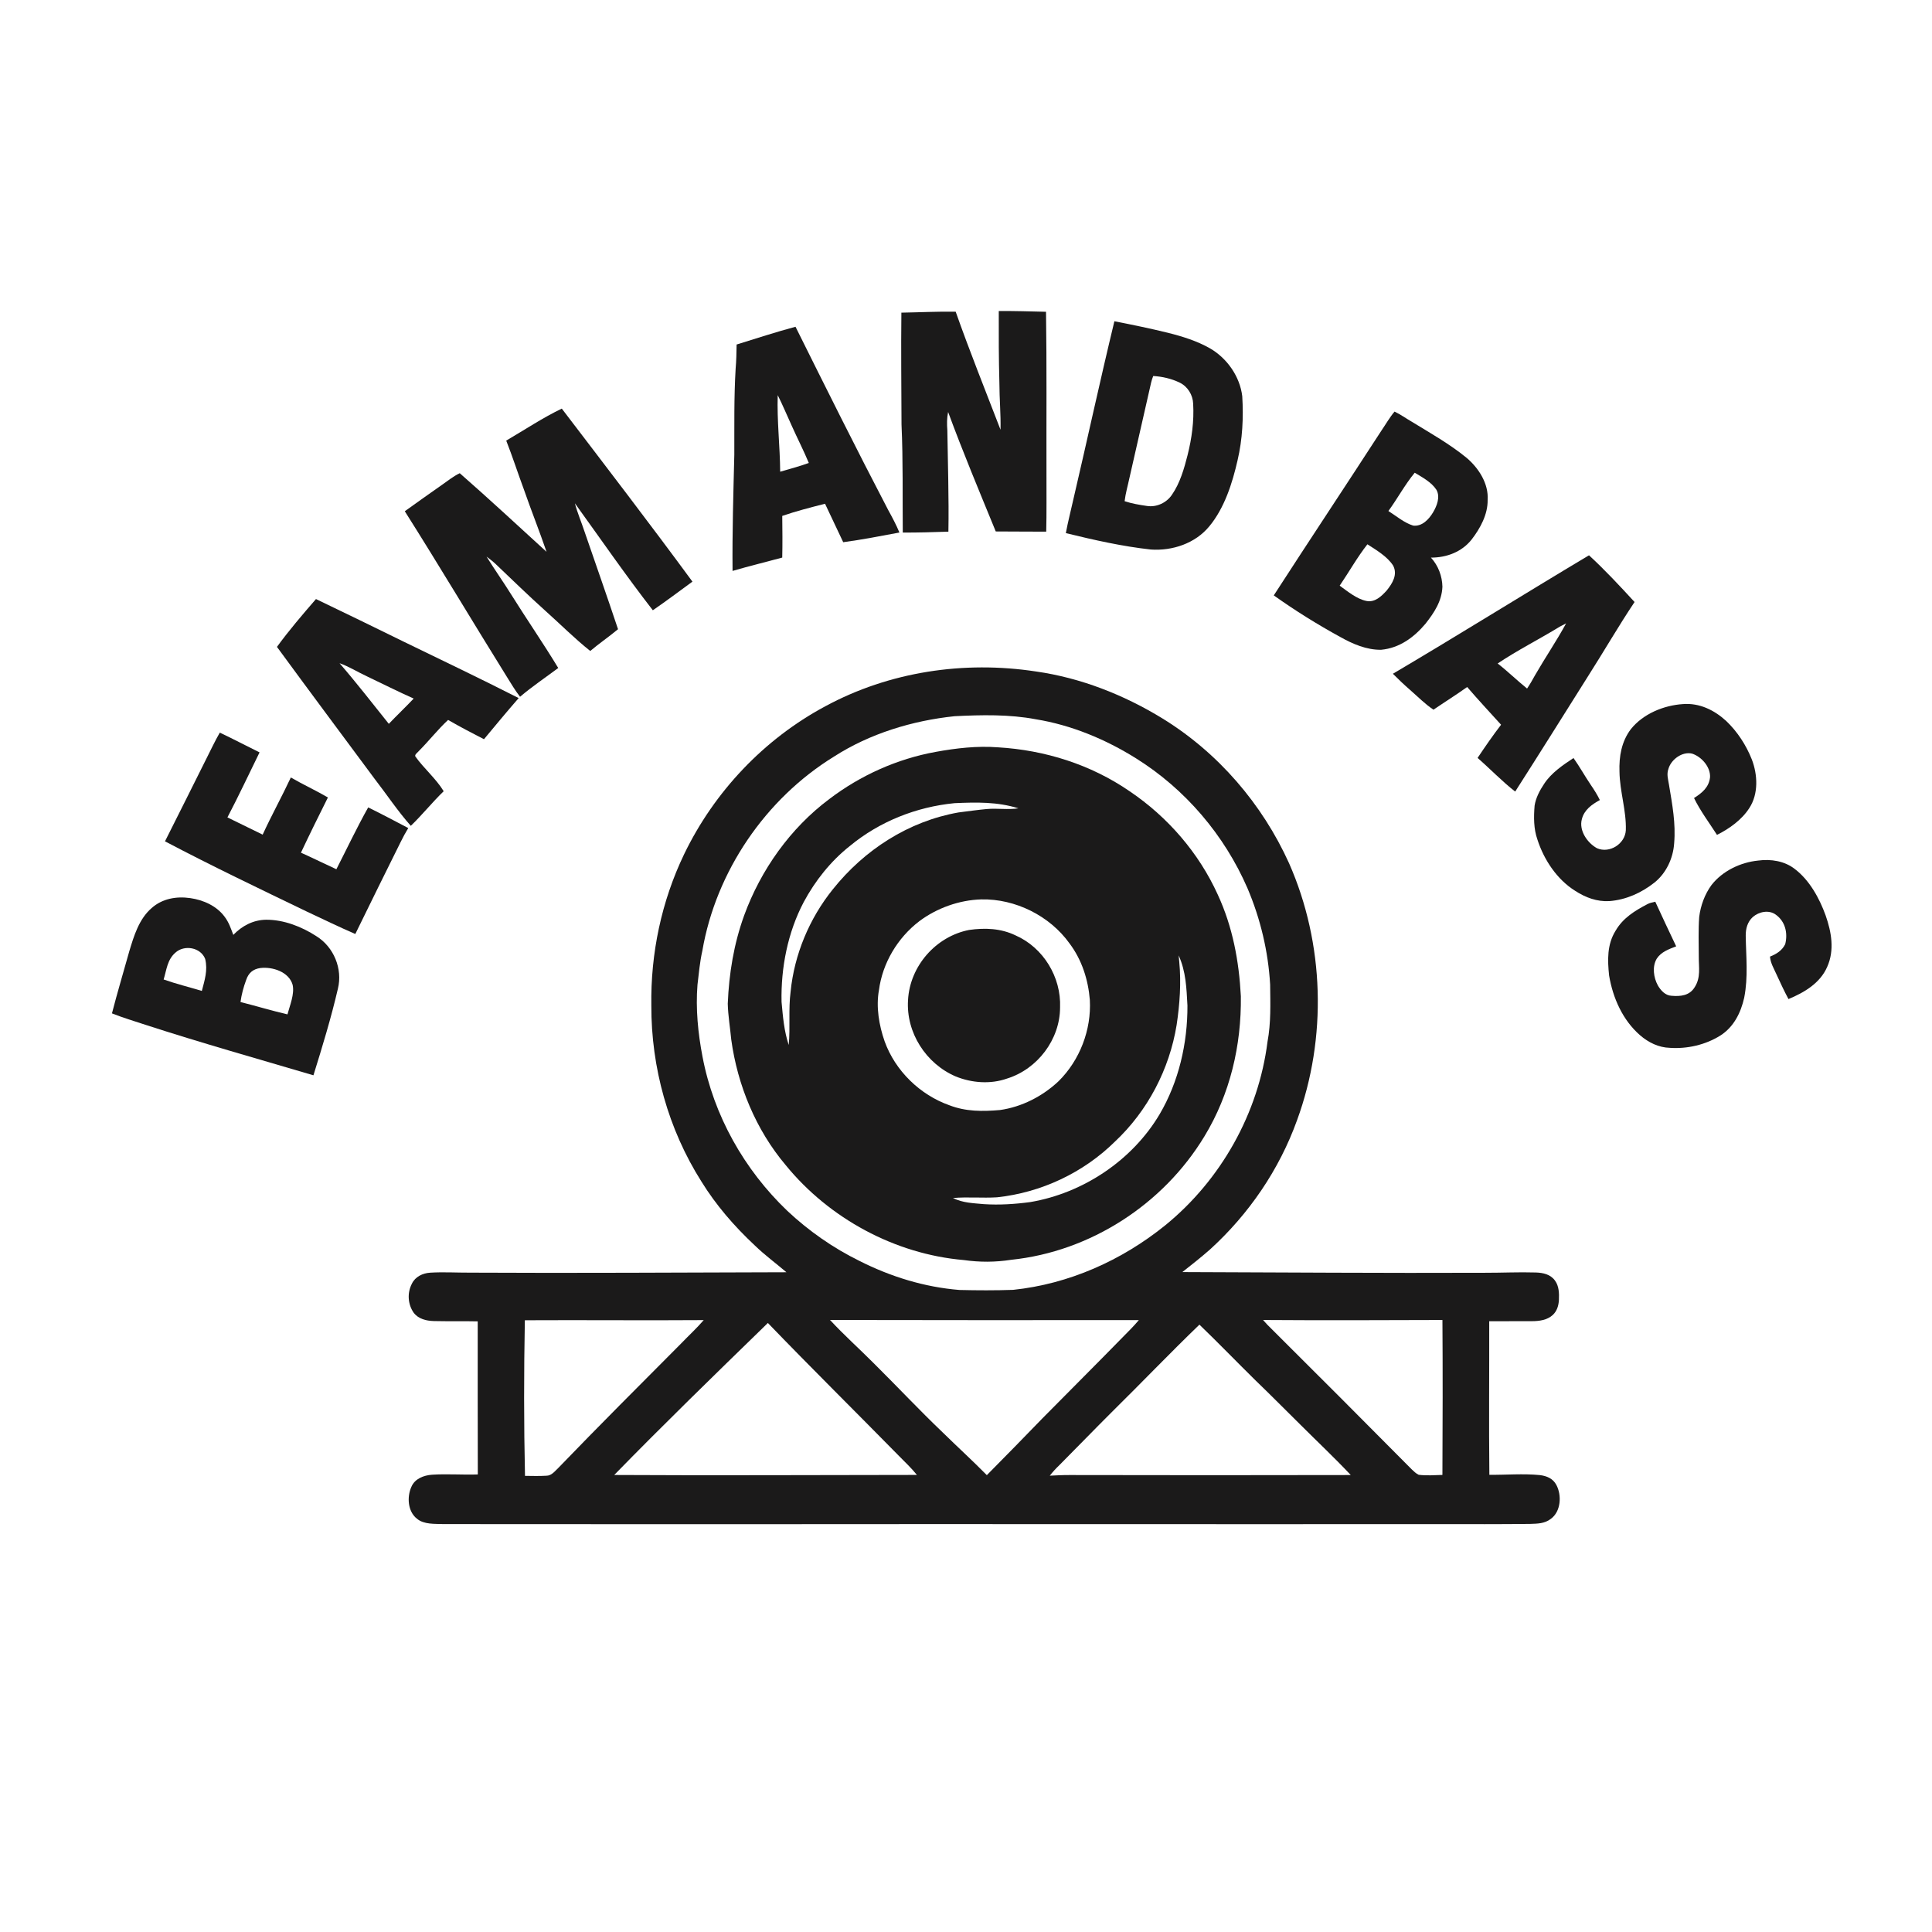 <?xml version="1.0" encoding="UTF-8" standalone="no"?>
<!DOCTYPE svg PUBLIC "-//W3C//DTD SVG 1.1//EN" "http://www.w3.org/Graphics/SVG/1.1/DTD/svg11.dtd">
<svg xmlns="http://www.w3.org/2000/svg" version="1.1" viewBox="0 0 1024 1024" width="1024.0pt" height="1024.0pt">
<path d="M 0.00 0.00 L 1024.00 0.00 L 1024.00 1024.00 L 0.00 1024.00 L 0.00 0.00 Z" fill="#ffffff" />
<path d="M 506.53 165.21 C 513.95 186.24 522.29 206.96 530.30 227.78 C 530.49 219.50 529.70 211.28 529.70 203.00 C 529.34 190.28 529.33 177.57 529.37 164.84 C 537.72 164.81 546.06 165.04 554.41 165.25 C 554.84 193.83 554.57 222.41 554.65 251.00 C 554.62 261.26 554.77 271.53 554.52 281.79 C 545.61 281.71 536.69 281.78 527.77 281.68 C 519.17 260.67 510.36 239.67 502.52 218.36 C 501.85 221.61 501.86 224.71 502.11 227.99 C 502.36 245.93 502.99 263.84 502.67 281.79 C 494.60 282.05 486.57 282.32 478.49 282.27 C 478.31 263.33 478.69 243.98 477.82 225.00 C 477.76 205.24 477.52 185.47 477.75 165.71 C 487.34 165.55 496.94 165.05 506.53 165.21 Z" fill="#1b1a1a" />
<path d="M 590.65 170.27 C 600.12 172.12 609.58 174.07 618.95 176.37 C 626.58 178.27 634.50 180.73 641.35 184.65 C 650.39 189.88 657.17 199.56 658.42 209.98 C 659.11 221.35 658.56 232.73 655.96 243.86 C 653.19 256.03 649.03 269.23 640.94 278.98 C 633.52 288.02 621.41 292.05 609.97 291.26 C 594.79 289.59 579.73 286.19 564.92 282.56 C 566.02 276.59 567.57 270.70 568.88 264.77 C 576.23 233.31 583.06 201.67 590.65 170.27 Z" fill="#1b1a1a" />
<path d="M 421.64 173.19 C 437.82 205.70 453.92 238.07 470.74 270.27 C 472.89 274.19 475.01 278.11 476.71 282.25 C 466.81 284.10 456.90 286.05 446.92 287.38 C 443.74 280.57 440.48 273.80 437.29 267.00 C 429.69 268.93 422.03 270.89 414.61 273.44 C 414.69 280.80 414.78 288.16 414.60 295.53 C 405.84 297.92 397.00 300.04 388.27 302.60 C 388.07 282.07 388.70 261.52 389.20 241.00 C 389.26 225.73 388.99 210.69 389.90 195.43 C 390.28 191.16 390.35 186.89 390.42 182.60 C 400.80 179.41 411.16 175.99 421.64 173.19 Z" fill="#1b1a1a" />
<path d="M 611.23 199.29 C 616.01 199.57 620.92 200.69 625.24 202.79 C 629.49 204.84 632.22 209.29 632.40 213.98 C 632.93 223.23 631.68 232.30 629.43 241.25 C 627.65 248.32 625.40 256.13 621.19 262.17 C 618.39 266.45 613.00 268.97 607.94 268.17 C 603.92 267.59 599.94 266.93 596.07 265.64 C 596.57 261.40 597.77 257.40 598.65 253.23 C 602.44 236.42 606.26 219.62 610.11 202.82 C 610.43 201.61 610.74 200.44 611.23 199.29 Z" fill="#ffffff" />
<path d="M 412.21 209.44 C 414.86 214.70 417.09 220.11 419.55 225.47 C 422.52 232.14 425.89 238.64 428.69 245.38 C 423.74 247.20 418.57 248.51 413.51 250.02 C 413.41 236.47 411.77 223.03 412.21 209.44 Z" fill="#ffffff" />
<path d="M 297.76 216.57 C 320.99 247.02 344.33 277.42 367.01 308.28 C 360.05 313.39 353.12 318.56 346.02 323.46 C 331.67 305.01 318.39 285.69 304.71 266.77 C 306.09 271.98 308.19 276.84 309.89 281.98 C 315.79 299.15 321.83 316.26 327.57 333.49 C 322.78 337.50 317.61 340.99 312.85 345.03 C 304.57 338.46 297.04 330.87 289.16 323.83 C 280.21 315.79 271.58 307.40 262.87 299.10 C 261.31 297.61 259.61 296.30 257.88 295.01 C 262.08 301.79 266.70 308.29 270.92 315.06 C 279.09 328.14 287.89 340.86 295.88 354.05 C 289.12 359.10 282.07 363.84 275.64 369.30 C 272.94 365.89 270.82 362.15 268.50 358.49 C 250.41 329.42 232.85 299.89 214.55 270.97 C 221.05 266.35 227.50 261.66 234.06 257.12 C 237.26 254.92 240.14 252.50 243.68 250.81 C 259.24 264.45 274.41 278.52 289.68 292.48 C 285.86 281.33 281.48 270.39 277.61 259.25 C 274.44 250.71 271.65 242.02 268.31 233.54 C 278.04 227.83 287.59 221.47 297.76 216.57 Z" fill="#1b1a1a" />
<path d="M 739.14 218.15 C 742.36 219.68 745.30 221.82 748.40 223.60 C 758.17 229.59 768.48 235.40 777.35 242.68 C 783.72 248.07 789.06 256.35 788.48 264.99 C 788.60 272.68 784.54 280.08 779.96 286.00 C 774.72 292.58 766.70 295.56 758.43 295.55 C 762.28 299.74 764.41 305.35 764.51 311.00 C 764.18 318.70 760.16 324.69 755.57 330.55 C 749.47 337.82 741.73 343.50 732.03 344.39 C 724.35 344.52 716.95 341.31 710.38 337.62 C 698.22 330.96 686.42 323.61 675.13 315.57 C 694.01 286.35 713.28 257.39 732.20 228.20 C 734.50 224.86 736.53 221.25 739.14 218.15 Z" fill="#1b1a1a" />
<path d="M 749.83 250.56 C 753.80 252.92 758.75 255.62 761.31 259.57 C 763.49 263.36 761.59 268.12 759.56 271.55 C 757.36 275.24 753.74 279.14 749.02 278.58 C 744.33 277.15 740.02 273.47 735.88 270.85 C 740.71 264.23 744.62 256.87 749.83 250.56 Z" fill="#ffffff" />
<path d="M 724.75 288.49 C 729.48 291.56 735.24 294.91 738.36 299.72 C 740.94 304.55 737.99 309.23 734.98 312.98 C 732.20 316.02 728.76 319.43 724.24 318.52 C 719.09 317.49 714.26 313.43 710.06 310.42 C 715.00 303.17 719.34 295.39 724.75 288.49 Z" fill="#ffffff" />
<path d="M 842.21 294.32 C 850.68 302.13 858.57 310.59 866.35 319.08 C 857.71 332.02 849.96 345.48 841.59 358.58 C 828.78 378.92 816.04 399.31 803.08 419.55 C 795.99 414.03 789.91 407.60 783.15 401.72 C 787.12 395.77 791.24 389.81 795.60 384.13 C 789.59 377.48 783.47 370.94 777.63 364.13 C 771.79 368.31 765.70 372.10 759.77 376.15 C 755.16 373.06 751.57 369.33 747.36 365.67 C 744.21 362.94 741.20 360.06 738.26 357.11 C 773.12 336.53 807.46 315.06 842.21 294.32 Z" fill="#1b1a1a" />
<path d="M 167.47 317.51 C 182.99 324.93 198.44 332.49 213.89 340.06 C 234.26 349.97 254.73 359.71 274.91 370.00 C 268.66 377.15 262.60 384.49 256.52 391.80 C 250.11 388.52 243.74 385.18 237.50 381.58 C 231.96 386.73 227.35 392.69 222.03 398.02 C 221.43 398.83 219.74 399.79 220.11 400.90 C 224.67 407.33 231.06 412.63 235.16 419.36 C 229.10 425.23 223.82 431.85 217.74 437.71 C 210.75 429.84 204.85 420.91 198.39 412.58 C 181.17 389.36 163.87 366.19 146.79 342.86 C 153.19 334.08 160.35 325.72 167.47 317.51 Z" fill="#1b1a1a" />
<path d="M 830.07 330.41 C 824.99 339.74 818.97 348.57 813.67 357.77 C 812.32 360.21 810.96 362.63 809.38 364.94 C 804.06 360.66 799.18 355.86 793.79 351.66 C 804.44 344.52 816.00 338.72 826.94 332.02 C 827.97 331.46 829.02 330.93 830.07 330.41 Z" fill="#ffffff" />
<path d="M 179.96 351.51 C 184.99 353.28 189.63 356.23 194.49 358.48 C 202.74 362.41 210.91 366.53 219.26 370.25 C 214.96 374.81 210.40 379.11 206.08 383.65 C 197.44 372.87 189.01 361.97 179.96 351.51 Z" fill="#ffffff" />
<path d="M 549.03 355.89 C 572.76 359.24 595.80 368.31 616.17 380.82 C 645.63 398.93 668.99 426.09 683.23 457.54 C 702.02 500.10 703.44 550.09 687.46 593.75 C 678.01 620.00 661.91 643.54 641.29 662.28 C 636.56 666.44 631.61 670.32 626.67 674.23 C 680.09 674.40 733.52 674.82 786.93 674.60 C 795.96 674.62 805.01 674.17 814.03 674.45 C 817.85 674.57 821.80 675.42 824.15 678.71 C 826.32 681.61 826.42 685.54 826.26 689.02 C 826.08 692.03 825.25 694.87 822.99 696.98 C 820.00 699.70 815.88 700.22 811.99 700.25 C 804.43 700.26 796.88 700.28 789.32 700.28 C 789.38 727.40 789.10 754.56 789.39 781.68 C 798.21 781.76 807.28 780.96 816.06 781.82 C 819.78 782.25 823.12 783.62 824.93 787.09 C 827.82 792.57 827.34 801.10 822.01 805.00 C 818.67 807.58 815.02 807.56 811.00 807.70 C 795.00 807.87 779.00 807.84 763.00 807.80 C 642.00 807.91 521.00 807.71 400.00 807.84 C 345.01 807.78 290.03 807.89 235.04 807.79 C 230.45 807.61 224.72 808.08 221.01 804.96 C 216.10 801.14 215.62 793.41 218.04 788.07 C 219.83 783.74 224.61 781.94 228.97 781.63 C 237.04 781.10 245.19 781.77 253.25 781.49 C 253.16 754.45 253.22 727.40 253.20 700.35 C 245.46 700.18 237.72 700.37 229.98 700.19 C 225.92 700.07 221.82 699.14 219.24 695.74 C 216.12 691.25 215.76 685.21 218.32 680.37 C 220.07 676.68 224.05 674.79 227.98 674.55 C 234.96 674.12 242.00 674.56 249.00 674.53 C 304.94 674.84 360.89 674.45 416.83 674.32 C 411.22 669.53 405.28 665.20 399.98 660.04 C 389.21 649.96 379.53 638.82 371.77 626.24 C 354.19 598.48 345.13 565.82 345.22 533.00 C 344.80 505.33 350.60 477.71 362.60 452.75 C 378.57 419.62 404.95 391.74 437.39 374.36 C 471.37 355.97 510.96 350.09 549.03 355.89 Z" fill="#1b1a1a" />
<path d="M 892.00 373.18 C 900.76 372.50 908.57 376.33 914.89 382.10 C 920.83 387.75 925.49 394.90 928.50 402.51 C 931.61 410.59 932.09 420.72 927.22 428.22 C 923.26 434.47 916.58 439.25 910.04 442.50 C 905.92 436.08 901.22 429.85 897.87 422.98 C 902.12 420.27 905.79 417.31 906.36 411.94 C 906.63 406.46 901.83 401.03 896.79 399.42 C 891.62 398.22 885.77 402.51 884.32 407.44 C 883.24 410.46 884.15 413.04 884.62 416.06 C 886.34 426.43 888.26 436.44 887.33 447.04 C 886.80 454.94 883.08 462.89 876.81 467.85 C 869.93 473.26 861.83 476.91 853.04 477.60 C 846.44 477.99 840.34 475.72 834.89 472.17 C 825.23 466.15 818.31 455.69 814.87 445.00 C 812.83 439.25 812.88 433.02 813.37 427.01 C 814.00 422.88 816.13 418.87 818.44 415.43 C 822.18 409.68 828.35 405.49 834.00 401.78 C 837.25 406.37 839.96 411.29 843.11 415.95 C 844.90 418.56 846.58 421.20 847.96 424.05 C 843.70 426.38 839.65 429.22 838.41 434.21 C 836.79 440.21 841.33 446.79 846.45 449.58 C 853.10 452.50 861.33 447.27 861.72 440.06 C 862.06 429.64 858.51 419.55 858.36 409.01 C 858.08 400.94 859.42 393.02 864.39 386.46 C 870.88 378.33 881.81 373.84 892.00 373.18 Z" fill="#1b1a1a" />
<path d="M 505.98 379.60 C 520.22 378.89 534.94 378.56 549.01 381.23 C 567.81 384.28 585.97 391.83 602.07 401.91 C 628.17 418.20 648.95 442.58 661.19 470.78 C 668.07 486.98 672.20 504.30 673.20 521.87 C 673.31 532.07 673.68 542.09 671.80 552.18 C 667.01 590.06 647.11 625.46 617.51 649.51 C 594.45 668.11 566.56 680.55 536.99 683.65 C 527.56 683.98 517.97 683.94 508.52 683.71 C 489.98 682.21 472.12 676.69 455.54 668.32 C 441.53 661.43 428.68 652.45 417.29 641.77 C 394.41 619.90 378.25 591.21 372.34 560.04 C 369.95 547.62 368.67 534.59 369.68 521.96 C 370.41 515.93 370.91 509.91 372.25 503.98 C 379.46 461.93 405.70 423.37 442.02 401.02 C 460.98 388.81 483.65 381.93 505.98 379.60 Z" fill="#ffffff" />
<path d="M 116.50 388.31 C 123.60 391.64 130.52 395.33 137.57 398.78 C 131.91 410.27 126.49 421.90 120.54 433.24 C 126.75 436.31 132.98 439.35 139.22 442.37 C 143.91 432.14 149.38 422.27 154.15 412.08 C 160.59 415.82 167.37 418.92 173.80 422.67 C 168.96 432.38 164.12 442.12 159.51 451.94 C 165.82 454.76 172.00 457.85 178.29 460.72 C 183.88 449.79 189.14 438.64 195.15 427.94 C 202.30 431.45 209.34 435.18 216.39 438.89 C 214.93 441.28 213.61 443.72 212.38 446.23 C 204.28 462.46 196.30 478.75 188.32 495.04 C 179.72 491.31 171.26 487.21 162.78 483.23 C 137.55 471.06 112.23 458.98 87.45 445.92 C 94.73 431.35 102.11 416.82 109.33 402.22 C 111.71 397.54 113.88 392.83 116.50 388.31 Z" fill="#1b1a1a" />
<path d="M 528.98 396.10 C 553.83 397.57 578.07 405.19 598.66 419.33 C 618.86 432.96 635.32 451.91 645.42 474.12 C 653.32 491.18 656.70 509.32 657.68 528.00 C 658.01 554.06 651.98 579.88 638.39 602.25 C 616.61 638.31 577.92 663.38 535.93 667.72 C 527.41 669.04 519.30 669.05 510.78 667.85 C 474.39 664.73 439.46 645.81 416.43 617.53 C 400.65 598.86 390.89 575.18 387.58 551.04 C 386.99 544.71 385.89 538.36 385.73 532.00 C 386.37 516.04 388.96 500.27 394.41 485.22 C 403.21 461.08 418.90 438.93 439.55 423.51 C 456.08 410.93 475.50 402.22 495.95 398.51 C 506.85 396.53 517.90 395.25 528.98 396.10 Z" fill="#1b1a1a" />
<path d="M 505.96 425.69 C 517.61 425.19 528.55 424.92 539.82 428.43 C 534.18 429.27 528.65 428.30 522.95 428.81 C 517.97 429.28 513.00 429.98 508.03 430.61 C 481.50 435.29 458.07 450.46 441.39 471.39 C 429.00 486.78 420.98 505.92 419.04 525.60 C 417.82 534.99 418.93 544.52 418.04 553.88 C 415.55 546.37 414.96 538.85 414.24 531.01 C 413.85 512.93 417.51 494.19 425.99 478.11 C 432.12 466.72 440.27 456.46 450.43 448.40 C 466.16 435.39 485.69 427.67 505.96 425.69 Z" fill="#ffffff" />
<path d="M 951.39 460.67 C 959.14 466.60 964.38 476.19 967.63 485.22 C 970.72 494.05 972.42 503.61 968.45 512.47 C 964.68 521.13 956.28 526.06 947.93 529.53 C 945.64 525.25 943.59 520.85 941.57 516.44 C 940.17 513.27 938.44 510.57 938.13 507.02 C 941.55 505.67 944.52 503.83 946.20 500.43 C 947.65 494.59 946.28 488.46 941.25 484.82 C 937.58 482.08 932.28 483.20 929.02 486.04 C 926.18 488.62 925.23 492.25 925.27 495.99 C 925.43 507.10 926.64 517.70 924.46 528.81 C 922.68 536.79 918.93 544.30 911.87 548.83 C 903.98 553.79 894.26 556.02 884.99 555.37 C 879.08 555.20 873.69 552.52 869.28 548.72 C 860.03 540.66 854.88 529.00 852.86 517.07 C 851.99 508.87 851.75 500.62 856.26 493.36 C 860.18 486.56 866.46 482.72 873.22 479.18 C 874.53 478.51 875.91 478.25 877.33 477.93 C 880.95 485.85 884.68 493.71 888.41 501.58 C 884.54 503.08 880.50 504.47 878.11 508.11 C 875.61 512.29 876.43 518.18 878.70 522.30 C 880.21 524.92 882.68 527.65 885.91 527.78 C 890.74 528.19 895.48 527.74 898.22 523.23 C 901.54 518.05 900.35 512.80 900.39 507.00 C 900.37 500.01 900.11 492.98 900.61 486.01 C 901.36 480.00 903.55 473.97 907.14 469.07 C 912.97 461.60 922.52 457.05 931.84 456.12 C 938.59 455.20 945.95 456.34 951.39 460.67 Z" fill="#1b1a1a" />
<path d="M 100.81 476.01 C 107.76 477.00 114.86 480.14 119.09 485.94 C 121.32 488.88 122.37 492.11 123.66 495.51 C 128.32 490.69 134.23 487.57 141.03 487.48 C 150.42 487.43 159.97 491.16 167.75 496.24 C 176.91 501.94 181.69 513.50 179.10 524.01 C 175.51 539.49 170.85 554.77 166.13 569.93 C 136.41 561.15 106.44 552.70 76.96 543.13 C 71.07 541.19 65.10 539.40 59.34 537.11 C 62.17 526.10 65.46 515.20 68.51 504.25 C 70.96 496.09 73.67 487.07 80.35 481.31 C 85.98 476.27 93.50 474.96 100.81 476.01 Z" fill="#1b1a1a" />
<path d="M 520.12 476.70 C 538.12 476.30 556.40 485.40 566.89 500.06 C 573.43 508.77 576.75 519.21 577.64 529.99 C 578.50 545.83 572.34 561.92 561.06 573.07 C 552.59 581.04 541.58 586.71 530.02 588.34 C 520.81 589.13 511.94 589.20 503.19 585.81 C 487.63 580.31 474.52 567.56 468.90 552.01 C 465.91 543.48 464.24 533.78 465.86 524.80 C 467.75 510.40 475.75 497.05 487.25 488.25 C 496.63 481.26 508.41 477.03 520.12 476.70 Z" fill="#ffffff" />
<path d="M 513.66 492.89 C 522.04 491.69 530.48 492.03 538.21 495.75 C 553.00 502.23 562.51 517.92 561.86 533.99 C 561.81 550.95 549.90 566.64 533.78 571.65 C 525.01 574.76 515.02 574.01 506.48 570.51 C 490.73 563.74 480.14 547.21 481.28 530.00 C 482.27 512.03 496.00 496.33 513.66 492.89 Z" fill="#1b1a1a" />
<path d="M 108.75 508.27 C 110.21 514.29 108.46 519.51 106.98 525.21 C 100.23 523.18 93.37 521.48 86.73 519.15 C 88.29 514.04 88.65 508.68 92.94 504.95 C 97.65 500.60 106.38 502.10 108.75 508.27 Z" fill="#ffffff" />
<path d="M 624.71 506.37 C 628.60 515.01 628.86 523.70 629.37 533.00 C 629.45 552.97 624.78 573.32 614.60 590.61 C 600.10 615.05 574.04 632.39 546.10 637.12 C 537.93 638.22 529.73 638.75 521.49 638.22 C 515.75 637.67 510.37 637.61 505.08 634.98 C 512.83 634.29 520.67 635.08 528.45 634.60 C 551.87 632.09 574.25 621.58 591.01 605.01 C 608.34 588.73 619.84 566.68 623.64 543.23 C 625.30 532.24 626.09 520.94 625.04 509.85 C 624.92 508.69 624.81 507.53 624.71 506.37 Z" fill="#ffffff" />
<path d="M 137.95 513.08 C 144.37 512.29 153.15 515.06 155.10 521.98 C 156.18 526.93 153.63 532.85 152.36 537.64 C 144.01 535.68 135.78 533.21 127.47 531.09 C 128.02 527.11 129.06 523.20 130.46 519.43 C 131.70 515.72 134.05 513.64 137.95 513.08 Z" fill="#ffffff" />
<path d="M 439.93 699.61 C 494.49 699.75 549.06 699.70 603.62 699.67 C 600.89 702.92 597.88 705.89 594.90 708.91 C 580.90 723.23 566.70 737.37 552.63 751.63 C 542.84 761.78 532.95 771.83 523.04 781.86 C 515.46 774.14 507.44 766.86 499.72 759.28 C 487.26 747.40 475.51 734.84 463.28 722.72 C 455.57 714.96 447.35 707.64 439.93 699.61 Z" fill="#ffffff" />
<path d="M 278.18 699.76 C 309.78 699.59 341.39 699.91 372.99 699.68 C 369.25 704.02 365.02 707.89 361.04 712.04 C 339.25 733.92 317.41 755.75 295.97 777.98 C 294.11 779.71 292.35 782.19 289.55 782.17 C 285.80 782.40 282.02 782.28 278.26 782.24 C 277.64 754.76 277.66 727.24 278.18 699.76 Z" fill="#ffffff" />
<path d="M 669.44 699.62 C 701.13 699.85 732.83 699.72 764.52 699.62 C 764.71 726.97 764.64 754.38 764.51 781.74 C 760.35 781.87 756.07 782.19 751.94 781.67 C 750.54 781.02 749.33 779.84 748.23 778.78 C 722.83 753.17 697.37 727.63 671.79 702.21 C 670.99 701.36 670.20 700.49 669.44 699.62 Z" fill="#ffffff" />
<path d="M 406.98 701.20 C 429.85 724.92 453.31 748.09 476.40 771.60 C 479.66 774.94 483.06 778.08 485.98 781.74 C 432.53 781.77 379.00 782.08 325.55 781.77 C 351.64 755.04 378.28 729.13 405.05 703.10 C 405.69 702.47 406.34 701.83 406.98 701.20 Z" fill="#ffffff" />
<path d="M 635.72 702.09 C 645.78 711.77 655.46 721.81 665.41 731.60 C 673.40 739.27 681.16 747.17 689.06 754.94 C 698.01 763.89 707.26 772.58 715.94 781.80 C 666.29 781.90 616.65 781.92 567.00 781.80 C 563.46 781.78 559.94 781.97 556.41 782.14 C 557.97 780.12 559.69 778.28 561.52 776.52 C 570.83 767.16 580.01 757.67 589.35 748.35 C 604.91 733.03 620.00 717.24 635.72 702.09 Z" fill="#ffffff" />
</svg>